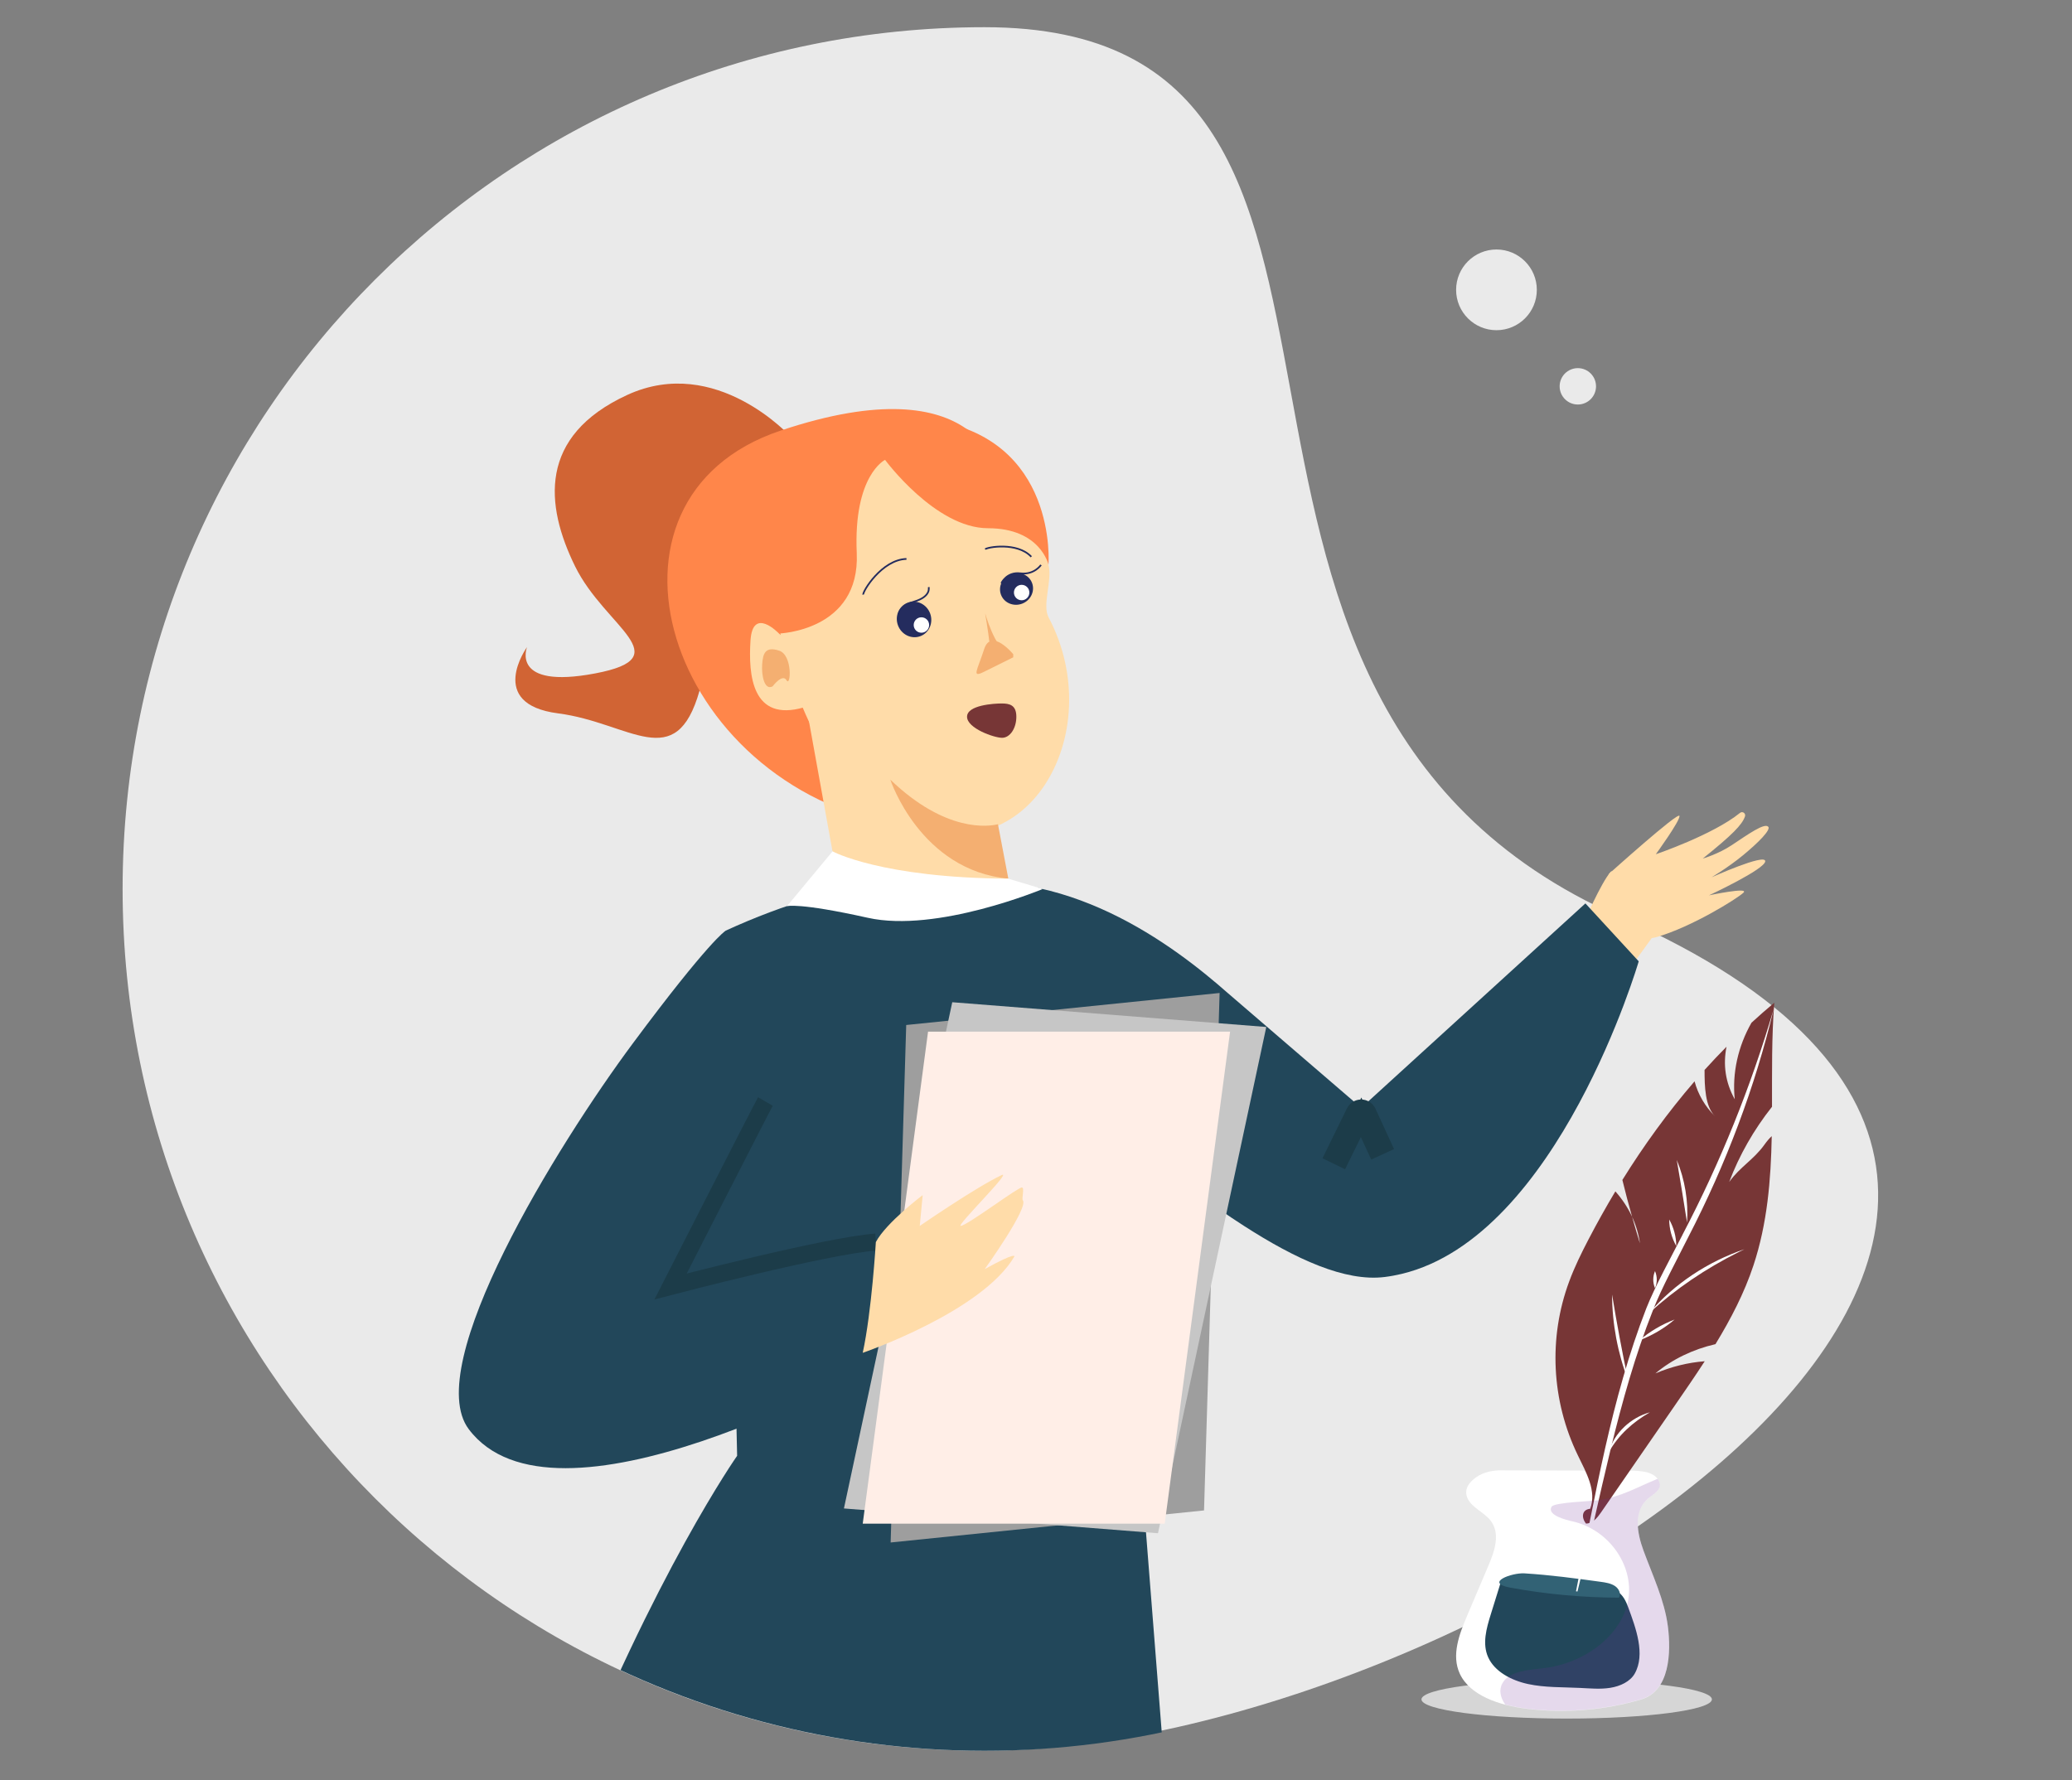 <?xml version="1.0" encoding="UTF-8"?> <svg xmlns="http://www.w3.org/2000/svg" xmlns:xlink="http://www.w3.org/1999/xlink" viewBox="0 0 609.4 523.7"><rect x="0" y="0" width="609.4" height="523.7" fill="#808080" stroke="none"/> <defs> <style>.cls-1{fill:#326275;}.cls-2{fill:#f4af71;}.cls-3{fill:#fff;}.cls-4{fill:#d16434;}.cls-5{isolation:isolate;}.cls-6{fill:#d6d6d6;}.cls-7{fill:#242c5e;}.cls-8{clip-path:url(#clippath-1);}.cls-9{fill:#eaeaea;}.cls-10{stroke:#e66659;stroke-linecap:round;}.cls-10,.cls-11,.cls-12,.cls-13{fill:none;}.cls-10,.cls-11,.cls-13{stroke-miterlimit:10;}.cls-11{stroke:#1c3c49;stroke-width:5px;}.cls-14{fill:#22475a;}.cls-15{fill:#6f2d99;mix-blend-mode:multiply;opacity:.18;}.cls-16{fill:#ffeee7;}.cls-13{stroke:#242c5e;stroke-width:.5px;}.cls-17{fill:#9e9e9e;}.cls-18{fill:#c6c6c6;}.cls-19{fill:#ff864a;}.cls-20{fill:#ffdca9;}.cls-21{fill:#ff9085;}.cls-22{fill:#773636;}</style> <clipPath id="clippath-1"> <circle class="cls-12" cx="289.56" cy="261.5" r="253.5"></circle> </clipPath> </defs> <g class="cls-5"> <g id="_Слой_1"> <g> <ellipse class="cls-6" cx="460.78" cy="499.88" rx="42.71" ry="5.65"></ellipse> <path class="cls-9" d="m476.51,269.76C326.93,203.98,429.56,8,289.56,8S36.06,121.5,36.06,261.5s113.5,253.5,253.5,253.5,388.63-156.55,186.95-245.24Z"></path> <g class="cls-8"> <path class="cls-4" d="m232.71,128.63s-22.01-24.53-48.24-12.45c-26.23,12.09-24.17,32.42-15.33,50.41s30.95,26.75,5.9,31.5-20.04-7.74-20.04-7.74c0,0-12.09,16.75,9.14,19.49,21.22,2.74,34.58,18.07,41.61-6.69,7.03-24.76,16.17-37.5,16.17-38.21s10.8-36.3,10.8-36.3Z"></path> <path class="cls-19" d="m293.71,140.25s-4.54-33.54-64.14-13.58c-59.6,19.96-33.83,104.21,35.14,116.25l28.99-102.67h0Z"></path> <path class="cls-20" d="m286.59,260.62c-19.19,3.6-41.74-10.18-41.74-10.18l-7.1-39.26,53.39,18.99-.78,13.39,6.18,14.9s.95.15-9.96,2.16Z"></path> <path class="cls-20" d="m226.26,153.14s-2.09,68.35,38.37,87.97c37.36,18.11,61.77-25.52,43.78-59.49-2-3.78,1.22-11.03-.05-15.5-16.6-58.27-80.38-53.05-82.1-12.98Z"></path> <path class="cls-2" d="m296.55,258.46c-25.94-2.46-34.7-29.13-34.7-29.13,16.35,15.72,28.99,13.78,31.66,13.13l3.05,16Z"></path> <path class="cls-7" d="m273.56,180.44c1.02,2.73-.27,5.73-2.88,6.7-2.61.97-5.55-.45-6.57-3.17-1.02-2.73.27-5.73,2.88-6.7,2.61-.97,5.55.45,6.57,3.17Z"></path> <path class="cls-7" d="m303.55,171.51c.9,2.41-.42,5.12-2.95,6.07-2.53.94-5.31-.24-6.2-2.65-.9-2.41.42-5.12,2.95-6.07,2.53-.94,5.31.24,6.2,2.65Z"></path> <path class="cls-22" d="m298.92,210.83c0,3.42-1.88,6.2-4.2,6.2s-10.3-2.78-10.3-6.2,7.88-3.9,10.2-3.9,4.3.47,4.3,3.9Z"></path> <path class="cls-21" d="m243.81,424.83s34.12-22.02,34.22-20c.1,2.03-12.8,14.86-12.8,14.86,0,0,25.9-4.39,39.05-11.97,1.22-.71,2.57.62,1.91,1.87-1.82,3.41-6.71,7.03-21.06,15.2,0,0,6.95-.84,13.4-3.77,7.85-3.57,15.68-7.48,16.96-5.36.9,1.49-5.22,6.04-12.86,10.51-7.17,4.2-15.04,7.3-15.04,7.3,0,0,24.73-6.65,24.22-3.24-.51,3.41-26.55,10.81-26.55,10.81,0,0,18.24-.91,14.96,1.28-3.28,2.2-24.57,11.13-40.35,13.07-15.79,1.93-18.52-25.7-16.06-30.56Z"></path> <path class="cls-19" d="m229.1,186.35s23.9-.71,22.88-23.66c-1.02-22.95,8.33-27.42,8.33-27.42,0,0,14.83,20.11,30.27,20.11s17.79,10.74,17.79,10.74c0,0,2.93-37.35-34.85-42.63-37.78-5.28-57.48,12.59-57.48,28.64s13.07,34.22,13.07,34.22Z"></path> <path class="cls-10" d="m214.45,481.36s37.73-16.47,46.91-21.73"></path> <path class="cls-20" d="m465.65,272.3c-.16-.46,5.34-12.81,8.07-15.85,1.89-2.1,12.71,18.61,12.71,18.61l-8.56,11.84s-10.92-10.81-12.22-14.6Z"></path> <path class="cls-20" d="m473.27,257s20.39-18.34,20.68-17c.28,1.34-6.95,11.28-6.95,11.28,0,0,16.8-5.7,24.75-12.16.74-.6,1.78.14,1.47,1.04-.85,2.47-3.72,5.4-12.41,12.39,0,0,4.55-1.3,8.53-3.95,4.85-3.22,9.66-6.66,10.74-5.39.76.9-2.84,4.59-7.45,8.38-4.33,3.57-9.25,6.48-9.25,6.48,0,0,15.77-7.08,15.8-4.75.03,2.33-16.55,10.05-16.55,10.05,0,0,12.06-2.56,10.11-.75-1.95,1.81-15.19,10.05-25.51,13.03-10.32,2.98-15.1-15.15-13.98-18.66Z"></path> <path class="cls-14" d="m481.97,282.77s-23.6,80.88-69.71,91.95c-1.64.39-3.33.71-5.04.92-11.62,1.43-26.12-5.24-41.34-15.03-9.6-6.17-19.47-13.58-29.09-20.99-16.46-12.66-32.24-25.34-44.67-31.84-15.6-8.15-19.32-28.81-7.58-41.92,1.04-1.17-10.62-4.28-9.41-5.2,38.01-7.06,70.06,17.41,86.15,31.6l39.07,33.61,65.94-60.13,15.68,17.04Z"></path> <path class="cls-11" d="m394.46,340.61l-2.15-1.05,6.09-12.43c.36-.75,1.12-1.21,1.95-1.2.84,0,1.57.49,1.92,1.25l4.42,9.6-2.17,1-4.2-9.12-5.86,11.95Z"></path> <path class="cls-14" d="m366.15,820.23c-4.84,1.15-9.7,2.25-14.54,3.22-3.34.69-6.71,1.35-10.05,1.96-.95.2-1.87.37-2.82.52-18.71,3.4-37.33,5.7-55.41,7.17-1.5.12-2.99.23-4.46.35-.95.09-1.93.14-2.88.2-21.76,1.53-42.68,1.87-62,1.55-.98-.03-1.93-.03-2.88-.06-7.45-.14-14.65-.4-21.56-.75-17.1-.86-32.41-2.16-45.22-3.54-.98-.12-1.93-.2-2.88-.32-8.84-.98-16.41-1.99-22.45-2.88-10.56-1.53-16.49-2.68-16.49-2.68,17.47-259.13,114.29-396.74,114.29-396.74l-3.48-154.42c71.06-32.64,119.96-7.66,137.44,16.61,17.47,24.26-16.2,128.69-16.2,128.69l4.49,57.02,15.37,195.2,11.71,148.89Z"></path> <path class="cls-14" d="m213.35,273.83s-4.67,2.74-27.14,32.97c-22.47,30.23-62.35,94.97-48.35,113.59,24.91,33.13,113.43-14.9,131.26-25.57l-55.77-120.99Z"></path> <path class="cls-11" d="m225.12,324.01c-1.12,1.92-27.89,54.41-27.89,54.41,0,0,45.98-12.04,60.37-13.06"></path> <polygon class="cls-17" points="354.12 444.3 261.95 453.73 266.53 301.51 358.7 292.09 354.12 444.3"></polygon> <polygon class="cls-18" points="340.58 451.01 248.21 443.72 280.07 294.81 372.43 302.09 340.58 451.01"></polygon> <polygon class="cls-16" points="342.56 448.19 253.74 448.19 272.95 303.47 361.78 303.47 342.56 448.19"></polygon> <path class="cls-20" d="m257.6,365.37s-1.22,20.45-3.86,32.57c0,0,35.01-12.02,44.58-28.3,0,0,.87-1.62-8.7,3.68,0,0,13.03-18.14,11.2-20.25-.38-.43.57-3.71-.26-3.77-1.17-.08-15.96,11.1-17.98,11.3-1.57.15,15.6-16.66,11.94-14.91-7.71,3.69-24.01,14.93-24.01,14.93l.86-9.07s-10.8,8.14-13.77,13.82Z"></path> <path class="cls-2" d="m298.01,192.44s-6.48-7.88-8.55-1.51c-2.06,6.37-3.83,8.58,0,6.66,3.83-1.92,8.55-4.24,8.55-4.24v-.92Z"></path> <path class="cls-2" d="m289.74,180.39s2.86,10.31,6.69,11.64c3.83,1.33-5.37-1.87-5.51-3.66-.15-1.79-1.18-7.98-1.18-7.98Z"></path> <path class="cls-13" d="m253.89,174.91c-.22-.88,5.42-10.28,12.71-10.5"></path> <path class="cls-13" d="m289.77,161.57c.43-.62,9.41-2.24,13.55,2.21"></path> <path class="cls-13" d="m264.28,181.62s-.62-3.14,4.55-4.65c5.18-1.51,4.29-4.27,4.29-4.27"></path> <path class="cls-13" d="m294.5,171.57s1.56-3.44,5.62-2.92,6.05-2.47,6.05-2.47"></path> <path class="cls-20" d="m229.1,186.35s-7.71-8.12-8.37,2.05c-.66,10.17.44,24.1,15.7,19.68,15.25-4.42-7.33-21.72-7.33-21.72Z"></path> <path class="cls-2" d="m227.25,201.88s2.87-3.87,4.09-1.77c1.22,2.1,1.88-7.41-2.21-8.73s-4.75.88-4.97,4.09.66,7.74,3.1,6.41Z"></path> <circle class="cls-3" cx="271" cy="183.85" r="2.27"></circle> <circle class="cls-3" cx="300.48" cy="174.3" r="2.27"></circle> <path class="cls-3" d="m244.85,250.43s14.34,7.82,51.7,8.03l10.13,3.04s-31.09,13.01-51.46,8.47c-20.38-4.54-23.76-3.41-23.76-3.41l13.4-16.13Z"></path> </g> <g> <path class="cls-3" d="m442.6,432.52c-3.02-.17-6.2.39-8.52,2.07-2.33,1.69-3.56,3.75-2.43,6.2,1.25,2.7,4.77,4.02,6.68,6.41,3.04,3.79,1.3,8.96-.55,13.3-2.09,4.93-4.19,9.85-6.28,14.78-2.33,5.48-4.66,11.59-2.17,17.02,2.98,6.46,11.63,9.32,19.52,10.32,11.34,1.43,23.06.48,33.91-2.74,8.36-2.49,8.76-13.81,7.78-21.49-.98-7.67-4.46-14.9-7.16-22.26-1.89-5.15-3.08-11.56,1.37-15.33,1.24-1.05,2.92-1.9,3.34-3.37.43-1.5-.75-3.08-2.3-3.83-1.55-.75-3.38-.88-5.15-1l-38.05-.08Z"></path> <path class="cls-14" d="m441.58,464.83c-1.04,3.34-2.08,6.69-3.12,10.03-1.29,4.15-2.57,8.66-.76,12.66,1.88,4.16,6.76,6.78,11.73,7.85,4.97,1.07,10.16.89,15.26,1.14,2.97.14,5.98.44,8.91-.03,2.93-.46,5.85-1.83,7.18-4.16,3.23-5.69.33-13.45-1.9-19.5-.65-1.77-1.49-3.62-3.22-4.71-1.96-1.23-4.58-1.19-6.99-1.15-9.26.12-18.07-.34-27.1-2.13Z"></path> <path class="cls-1" d="m444.15,467c10.51,1.94,21.25,2.93,31.99,2.96.72-1.15,0-2.66-1.2-3.45-1.2-.78-2.74-1.02-4.22-1.22-7.4-1.02-14.89-2.02-22.37-2.48-3.73-.23-11.85,2.78-4.21,4.19Z"></path> <g> <path class="cls-22" d="m518.98,336.66c-3.26,4.55-7.14,6.48-10.4,11.02,2.95-7.85,7.21-15.32,12.59-22.12.02-10.21-.13-20.46.67-30.6-2.3,1.91-4.52,3.88-6.71,5.88-3.94,6.93-5.72,14.81-4.92,22.52-2.79-5-3.46-10.24-2.42-15.46-2.21,2.23-4.37,4.51-6.46,6.83,0,4.82.13,10.74,3.11,13.67-2.97-2.92-5.04-6.51-6.05-10.32-7.9,9.16-14.95,18.9-21.23,29.01.88,3.63,1.84,7.24,2.86,10.84,1.14,2.46,1.92,5.07,2.3,7.79-.81-2.59-1.57-5.19-2.3-7.79-1.23-2.67-2.88-5.17-4.92-7.48-2.77,4.62-5.39,9.31-7.86,14.05-2.12,4.06-4.14,8.17-5.71,12.42-6.17,16.59-5.25,35.12,2.54,51.18,2.44,5.04,5.6,10.53,3.61,15.72-2.47.24-2.63,2.58-1.21,4.36,2-.08,3.35-1.75,4.38-3.25,7.27-10.53,14.54-21.07,21.81-31.6,2.95-4.27,5.9-8.56,8.72-12.91-4.99.38-9.83,1.6-14.51,3.58,4.91-4.14,11.08-7.1,17.67-8.61,4.53-7.42,8.49-15.07,11.16-23.13,4.1-12.37,5.14-25.16,5.39-38.06-.79.73-1.49,1.59-2.11,2.46Z"></path> <g> <path class="cls-3" d="m496.18,359.63c-.96-6.2-1.96-12.23-3.02-18.42,2.39,5.79,3.44,12.17,3.02,18.42h0Z"></path> <path class="cls-3" d="m485.06,386.22c7.39-8.63,17.27-15.1,28-18.76-.63.33-1.26.64-1.9.95-9.46,4.74-18.28,10.68-26.1,17.81h0Z"></path> <path class="cls-3" d="m478.87,406.09c-3.09-8.04-4.71-16.69-4.74-25.3,1.34,8.24,3,17.13,4.74,25.3h0Z"></path> <path class="cls-3" d="m482.13,394.28c3.12-2.63,6.59-4.68,10.4-6.13-3.11,2.64-6.59,4.68-10.4,6.13h0Z"></path> <path class="cls-3" d="m493.02,366.54c-1.36-2.42-2.06-5.04-2.09-7.82,1.36,2.42,2.06,5.05,2.09,7.82h0Z"></path> <path class="cls-3" d="m473.19,427.13c1.51-5.63,6.51-10.18,12.07-11.69-5.01,2.88-9.21,6.63-12.07,11.69h0Z"></path> <path class="cls-3" d="m486.76,378.95c-.68-1.68-.69-3.39,0-5.06.69,1.67.68,3.39,0,5.06h0Z"></path> </g> <path class="cls-3" d="m494.87,363.18c-3.23,6.34-8.11,15.18-10.67,21.67-10.34,26.54-15.07,55.49-20.68,83.24l.43.06c6.81-27.44,11.76-56.42,22.19-82.7,2.49-6.47,7.26-15.26,10.43-21.61,11.09-21.47,19.6-44,25.1-67.07-6.67,22.78-15.6,45.02-26.81,66.4Z"></path> </g> <path class="cls-15" d="m490.54,478.37c-.98-7.67-4.46-14.9-7.16-22.26-1.89-5.15-3.08-11.56,1.37-15.33,1.24-1.05,2.93-1.9,3.34-3.37.24-.83-.03-1.67-.56-2.4-.09.04-.19.07-.28.11-6.04,2.48-10.43,5.17-17.2,6.19-1.81.27-12.95.6-13.71,1.9-1.46,2.49,4.34,3.9,6.11,4.3,11.31,2.55,18.54,13.87,16.27,23.89-2.27,10.02-12.83,17.82-24.4,19.26-4.63.58-10.35.77-12.42,4.44-1.16,2.06-.59,4.31.81,6.3,2.02.53,4.1.91,6.13,1.17,11.34,1.43,23.06.48,33.91-2.74,8.36-2.49,8.76-13.81,7.78-21.49Z"></path> </g> <circle class="cls-9" cx="440.13" cy="85.26" r="11.87"></circle> <circle class="cls-9" cx="464.06" cy="113.64" r="5.35"></circle> </g> </g> </g> </svg> 